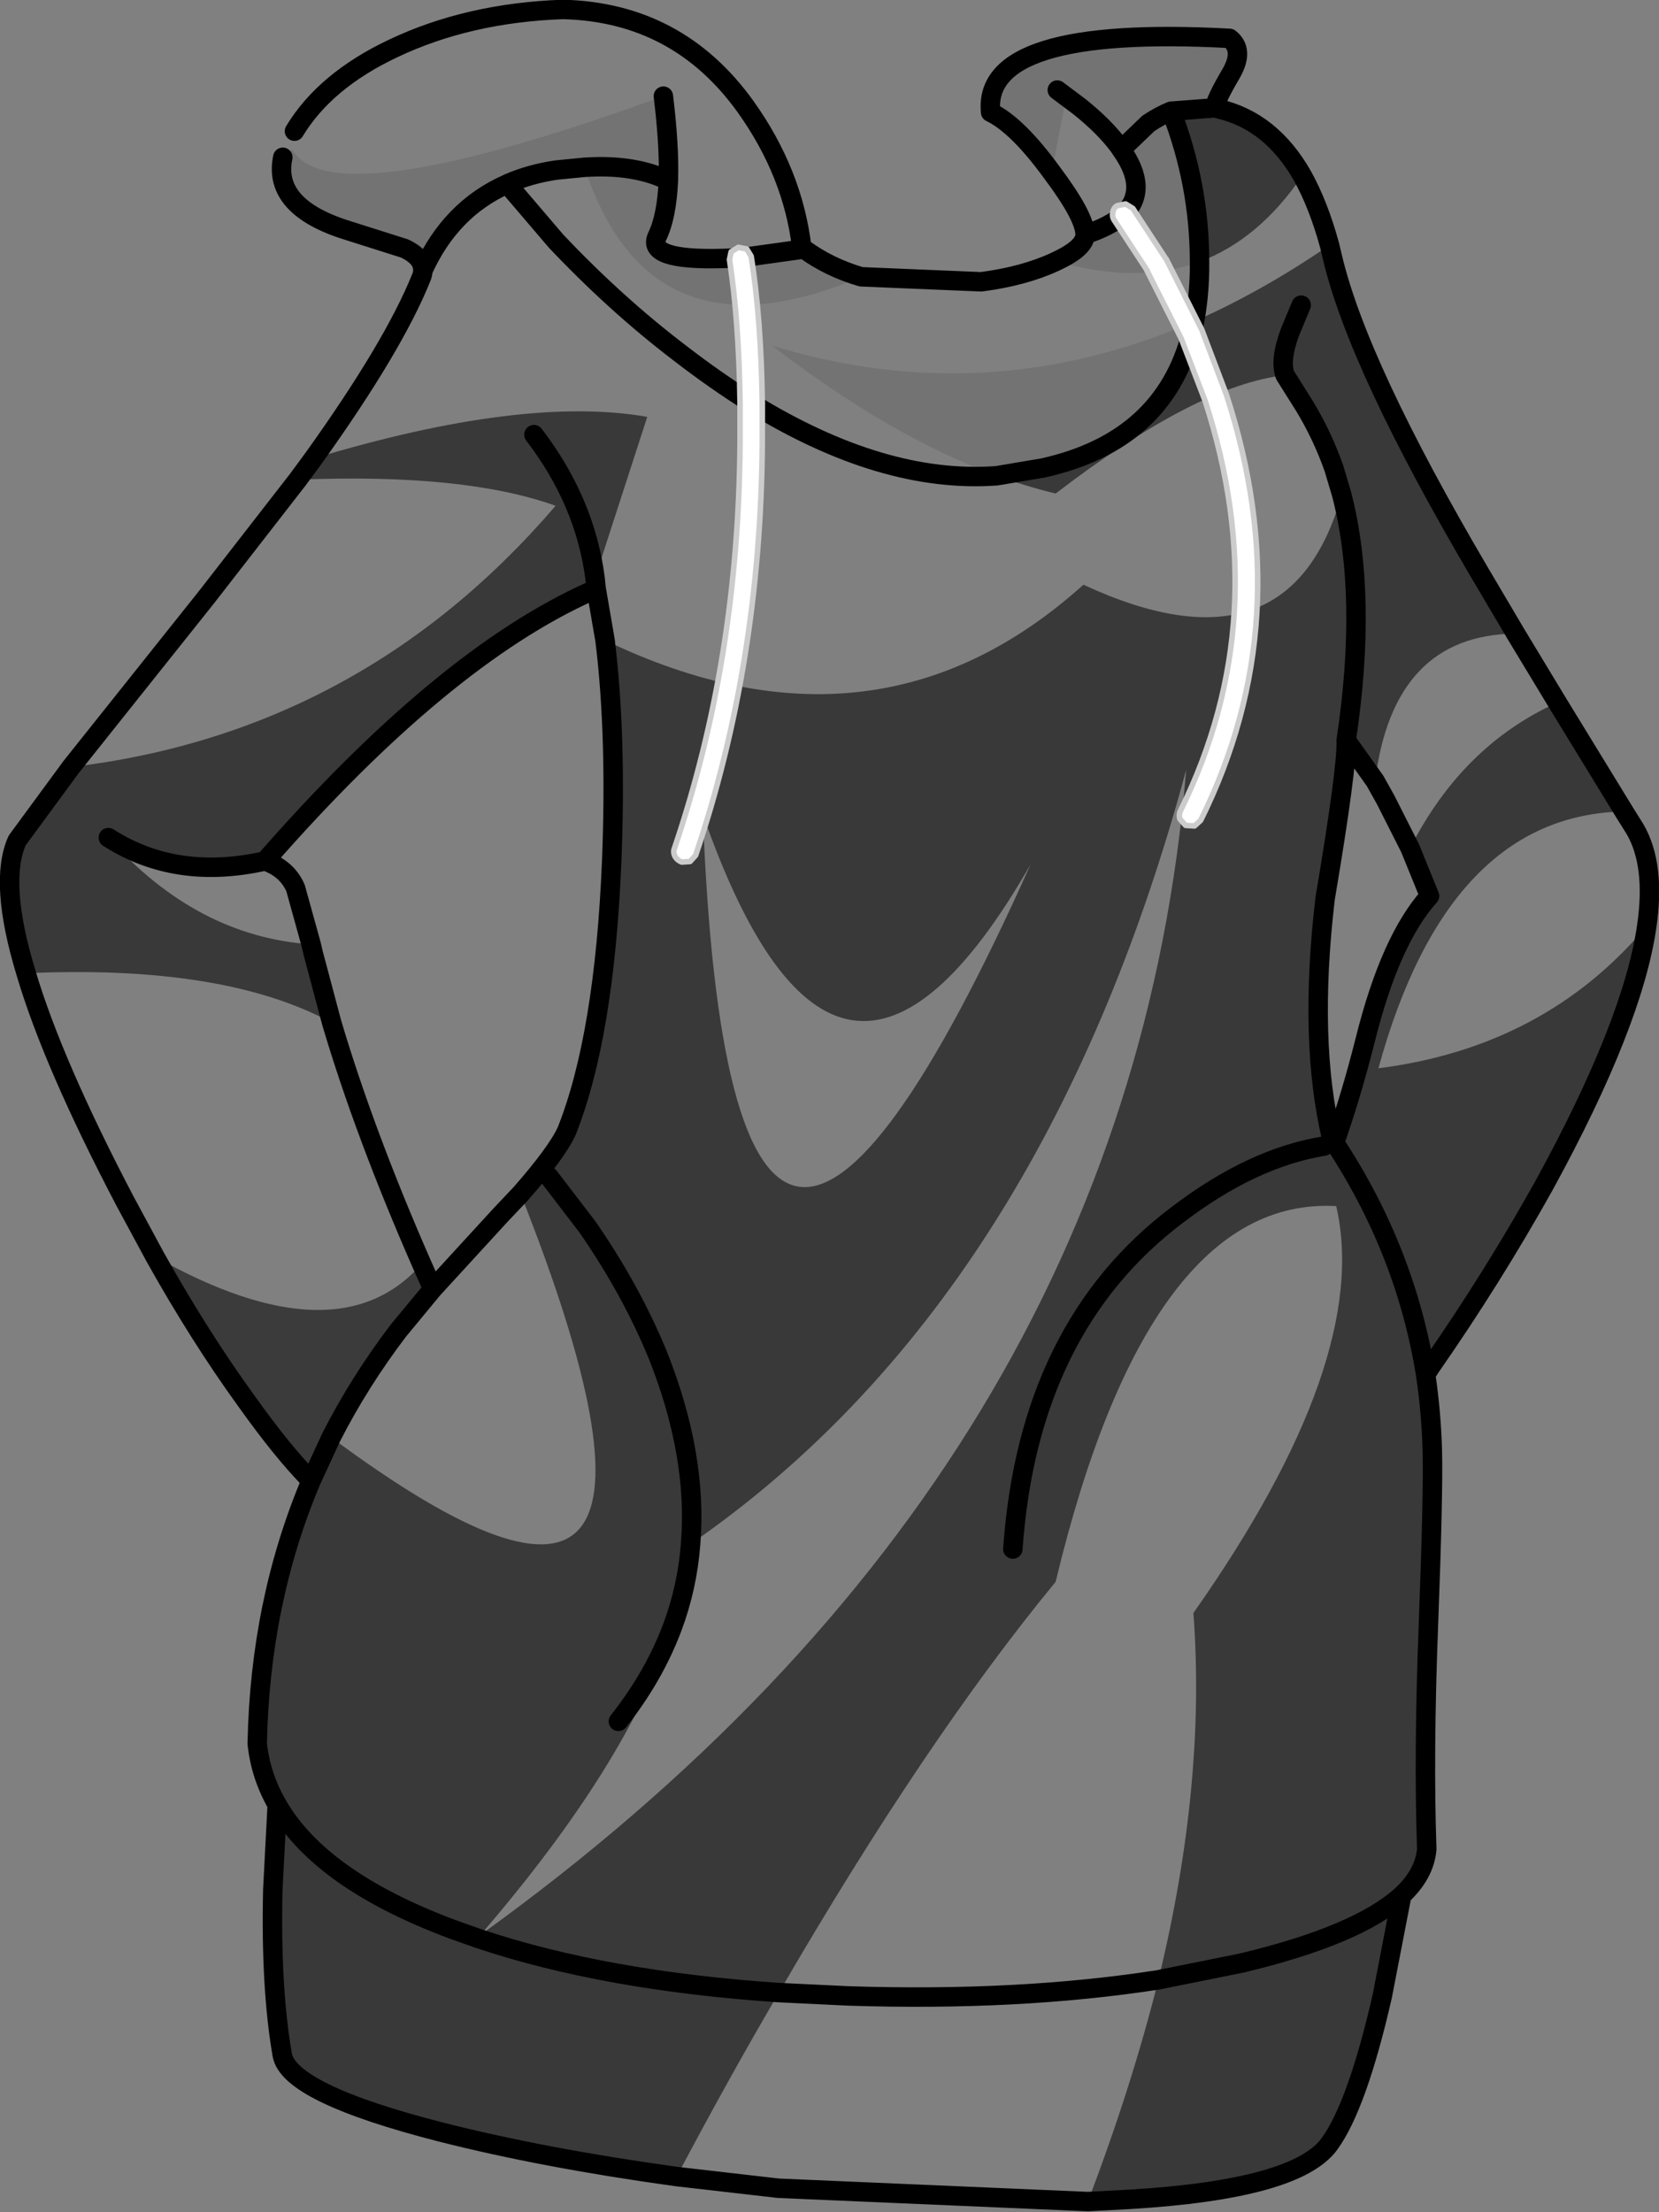 <?xml version="1.0" encoding="UTF-8" standalone="no"?>
<svg xmlns:xlink="http://www.w3.org/1999/xlink" height="199.0px" width="149.3px" xmlns="http://www.w3.org/2000/svg">
  <rect width="100%" height="100%" fill="#808080" stroke="none"/>
  <g transform="matrix(1.0, 0.0, 0.0, 1.0, 74.65, 99.5)">
    <path d="M-14.5 -83.25 Q-14.65 -80.0 -15.5 -78.25 -16.55 -76.05 -9.6 -76.25 L-8.05 -76.3 -2.3 -77.1 Q-0.05 -75.45 2.85 -74.6 -16.15 -66.5 -22.05 -84.45 -17.55 -84.75 -14.5 -83.25 -17.55 -84.75 -22.05 -84.45 L-24.6 -84.2 Q-26.95 -83.85 -28.9 -83.0 L-29.0 -82.95 Q-34.1 -80.7 -36.6 -75.15 -36.55 -76.35 -38.25 -77.15 L-43.3 -78.75 Q-50.15 -80.85 -49.2 -85.35 L-48.35 -86.05 Q-44.9 -79.95 -14.95 -90.85 -14.4 -86.35 -14.5 -83.25 M20.4 -76.0 Q23.0 -77.2 23.0 -78.4 25.3 -79.15 26.45 -80.2 28.8 -82.45 26.25 -86.05 L26.05 -86.35 Q24.75 -88.1 22.5 -89.9 L21.3 -90.8 20.0 -84.0 Q16.9 -88.25 14.5 -89.4 13.7 -97.25 36.0 -96.05 37.35 -95.0 36.15 -92.9 34.65 -90.35 34.7 -89.8 L30.8 -89.5 30.75 -89.5 Q29.75 -89.1 28.7 -88.4 L26.25 -86.05 28.7 -88.4 Q29.75 -89.1 30.75 -89.5 33.3 -82.9 33.3 -75.95 27.65 -73.9 20.4 -76.0 M20.5 -91.4 L21.3 -90.8 20.5 -91.4 M15.05 -56.7 Q5.35 -60.3 -5.15 -68.4 14.2 -62.5 32.85 -70.6 L32.55 -69.45 Q30.05 -59.8 19.2 -57.4 L15.05 -56.7" fill="#000000" fill-opacity="0.102" fill-rule="evenodd" stroke="none"/>
    <path d="M35.05 -89.7 Q39.75 -88.6 42.55 -83.7 38.65 -77.95 33.3 -75.95 33.3 -82.9 30.75 -89.5 L30.8 -89.5 34.7 -89.8 35.05 -89.7 M45.0 -77.45 L45.25 -76.4 Q47.55 -66.6 58.5 -48.0 L61.75 -42.5 Q50.75 -42.4 49.1 -29.25 L46.5 -32.9 Q46.6 -30.5 44.6 -18.65 43.1 -5.85 45.2 2.95 L45.45 3.3 Q46.95 -0.95 48.2 -5.9 50.45 -14.95 54.0 -18.9 L52.25 -23.2 Q56.95 -32.45 65.5 -36.3 L71.5 -26.5 Q55.65 -26.2 49.4 -3.4 64.4 -5.3 73.55 -16.2 72.3 -7.45 64.3 7.15 59.7 15.4 54.1 23.45 L53.65 24.15 Q54.15 27.5 54.25 30.95 54.35 34.8 53.9 46.65 53.45 58.25 53.75 66.85 53.55 69.1 51.5 71.0 L49.75 80.05 Q47.5 89.9 45.0 93.35 42.05 97.45 27.0 98.35 L23.25 98.55 Q27.2 88.2 29.6 78.6 33.9 60.95 32.75 45.6 48.8 22.8 45.6 9.0 28.7 8.05 20.35 42.8 8.65 57.0 -4.55 79.75 -20.2 78.7 -31.55 74.9 L-33.95 74.05 Q-45.85 69.6 -49.7 62.85 -51.2 60.25 -51.5 57.35 -51.25 44.6 -46.65 33.7 L-44.85 29.8 Q-8.4 56.85 -27.8 7.9 -24.55 4.2 -23.65 2.25 -20.25 -6.3 -19.6 -22.05 -19.15 -33.4 -20.2 -41.9 4.25 -30.15 22.85 -46.9 41.4 -38.3 46.1 -55.0 L45.4 -57.35 Q44.35 -60.35 42.7 -63.05 L41.0 -65.75 Q33.05 -64.85 20.35 -55.1 17.7 -55.75 15.05 -56.7 L19.2 -57.4 Q30.05 -59.8 32.55 -69.45 L32.85 -70.6 Q38.95 -73.3 45.0 -77.45 M-13.75 96.3 Q-25.7 94.65 -34.95 92.3 -48.65 88.8 -49.25 85.35 -50.3 79.3 -50.1 70.5 L-49.7 62.85 Q-45.85 69.6 -33.95 74.05 L-31.55 74.9 Q-20.2 78.7 -4.55 79.75 -9.1 87.5 -13.75 96.3 M-72.3 -11.95 Q-74.8 -20.15 -73.1 -23.9 L-68.25 -30.5 Q-42.15 -33.6 -24.65 -54.0 -32.85 -56.95 -47.85 -56.35 L-46.45 -58.25 Q-27.55 -63.95 -16.4 -62.0 L-21.1 -47.5 -21.5 -46.3 Q-34.8 -40.35 -50.8 -22.05 -58.8 -20.25 -64.9 -24.15 -56.95 -15.25 -46.65 -14.55 L-46.45 -13.7 -44.8 -7.5 Q-54.45 -12.75 -72.3 -11.95 M-26.6 -60.4 Q-22.0 -54.4 -21.1 -47.5 -22.0 -54.4 -26.6 -60.4 M42.45 -72.05 L41.45 -69.65 Q40.5 -67.1 41.0 -65.75 40.5 -67.1 41.45 -69.65 L42.45 -72.05 M16.5 39.85 Q17.9 19.85 31.35 9.75 38.05 4.65 44.5 3.6 38.05 4.65 31.35 9.75 17.9 19.85 16.5 39.85 M53.65 24.15 Q51.85 13.0 45.45 3.3 51.85 13.0 53.65 24.15 M46.5 -32.9 Q48.45 -45.9 46.1 -55.0 48.45 -45.9 46.5 -32.9 M-25.25 6.35 L-21.8 10.85 Q-17.85 16.55 -15.45 22.4 -11.85 31.45 -12.5 39.4 -11.85 31.45 -15.45 22.4 -17.85 16.55 -21.8 10.85 L-25.25 6.35 M51.5 71.0 Q47.55 74.6 37.05 77.1 L29.6 78.6 37.05 77.1 Q47.55 74.6 51.5 71.0 M-12.5 39.4 L-12.65 39.5 Q-12.95 43.05 -14.15 46.9 -18.05 59.05 -31.4 74.55 26.9 32.55 32.1 -30.25 19.2 17.5 -12.5 39.4 M-19.0 55.35 Q-15.8 51.3 -14.15 46.9 -15.8 51.3 -19.0 55.35 M-11.4 -26.25 Q-8.9 38.5 18.1 -21.75 0.75 8.55 -11.4 -26.25" fill="#000000" fill-opacity="0.553" fill-rule="evenodd" stroke="none"/>
    <path d="M-46.65 33.7 Q-49.15 31.2 -52.5 26.5 -56.7 20.7 -60.7 13.55 -44.25 22.8 -36.7 14.2 L-35.7 16.45 -38.8 20.2 Q-42.3 24.8 -44.85 29.8 L-46.65 33.7" fill="#000000" fill-opacity="0.541" fill-rule="evenodd" stroke="none"/>
    <path d="M2.85 -74.6 Q-0.05 -75.45 -2.3 -77.1 L-8.05 -76.3 -9.6 -76.25 Q-16.55 -76.05 -15.5 -78.25 -14.65 -80.0 -14.5 -83.25 -17.55 -84.75 -22.05 -84.45 L-24.6 -84.2 Q-26.95 -83.85 -28.9 -83.0 L-29.0 -82.95 Q-34.1 -80.7 -36.6 -75.15 -36.55 -76.35 -38.25 -77.15 L-43.3 -78.75 Q-50.15 -80.85 -49.2 -85.35 M2.85 -74.6 L13.65 -74.15 Q17.5 -74.65 20.3 -75.95 L20.4 -76.0 Q23.0 -77.2 23.0 -78.4 23.0 -80.0 20.0 -84.0 16.9 -88.25 14.5 -89.4 13.7 -97.25 36.0 -96.05 37.35 -95.0 36.15 -92.9 34.65 -90.35 34.7 -89.8 L35.05 -89.7 Q39.75 -88.6 42.55 -83.7 44.0 -81.1 45.0 -77.45 L45.25 -76.4 Q47.55 -66.6 58.5 -48.0 L61.75 -42.5 65.5 -36.3 71.5 -26.5 72.5 -24.9 Q74.35 -21.7 73.55 -16.2 72.3 -7.45 64.3 7.15 59.7 15.4 54.1 23.45 L53.65 24.15 Q54.15 27.5 54.25 30.95 54.35 34.8 53.9 46.65 53.45 58.25 53.75 66.85 53.55 69.1 51.5 71.0 L49.75 80.05 Q47.5 89.9 45.0 93.35 42.05 97.45 27.0 98.35 L23.25 98.55 -4.6 97.35 -13.75 96.3 Q-25.7 94.65 -34.95 92.3 -48.65 88.8 -49.25 85.35 -50.3 79.3 -50.1 70.5 L-49.7 62.85 Q-51.2 60.25 -51.5 57.35 -51.25 44.6 -46.65 33.7 -49.15 31.2 -52.5 26.5 -56.7 20.7 -60.7 13.55 L-63.4 8.55 Q-69.9 -3.85 -72.3 -11.95 -74.8 -20.15 -73.1 -23.9 L-68.25 -30.5 -56.05 -45.8 -47.85 -56.35 -46.45 -58.25 Q-39.25 -68.3 -36.75 -74.5 -36.6 -74.85 -36.6 -75.15 M-14.95 -90.85 Q-14.4 -86.35 -14.5 -83.25 M-48.15 -87.7 Q-45.4 -92.25 -39.25 -95.15 -32.5 -98.35 -24.0 -98.65 -13.65 -98.4 -7.55 -89.9 -3.3 -83.95 -2.5 -77.25 L-2.35 -77.15 -2.3 -77.1 M23.0 -78.4 Q25.3 -79.15 26.45 -80.2 28.8 -82.45 26.25 -86.05 L26.05 -86.35 Q24.75 -88.1 22.5 -89.9 L21.3 -90.8 20.5 -91.4 M15.05 -56.7 Q4.8 -55.95 -7.05 -63.25 -10.25 -65.25 -13.55 -67.8 -19.25 -72.15 -24.6 -77.8 L-29.0 -82.95 M-21.1 -47.5 L-21.0 -46.55 -20.2 -41.9 Q-19.15 -33.4 -19.6 -22.05 -20.25 -6.3 -23.65 2.25 -24.55 4.2 -27.8 7.9 L-29.6 9.8 -35.7 16.45 -38.8 20.2 Q-42.3 24.8 -44.85 29.8 L-46.65 33.7 M46.1 -55.0 L45.4 -57.35 Q44.35 -60.35 42.7 -63.05 L41.0 -65.75 Q40.5 -67.1 41.45 -69.65 L42.45 -72.05 M32.85 -70.6 Q33.25 -72.7 33.3 -75.15 L33.3 -75.95 Q33.3 -82.9 30.75 -89.5 L30.8 -89.5 34.7 -89.8 35.05 -89.7 M-21.0 -46.55 L-21.5 -46.3 Q-34.8 -40.35 -50.8 -22.05 -48.8 -21.35 -48.05 -19.6 L-46.65 -14.55 -46.45 -13.7 -44.8 -7.5 Q-41.85 2.45 -36.7 14.2 L-35.7 16.45 M-21.1 -47.5 Q-22.0 -54.4 -26.6 -60.4 M15.05 -56.7 L19.2 -57.4 Q30.05 -59.8 32.55 -69.45 L32.85 -70.6 M30.75 -89.5 Q29.75 -89.1 28.7 -88.4 L26.25 -86.05 M52.25 -23.2 L50.05 -27.55 49.1 -29.25 46.5 -32.9 Q46.6 -30.5 44.6 -18.65 43.1 -5.85 45.2 2.95 L45.45 3.3 Q46.95 -0.95 48.2 -5.9 50.45 -14.95 54.0 -18.9 L52.25 -23.2 M46.1 -55.0 Q48.45 -45.9 46.5 -32.9 M45.45 3.3 Q51.85 13.0 53.65 24.15 M44.5 3.6 Q38.05 4.65 31.35 9.75 17.9 19.85 16.5 39.85 M-4.55 79.75 L1.7 80.05 Q17.05 80.55 29.6 78.6 L37.05 77.1 Q47.55 74.6 51.5 71.0 M-12.5 39.4 Q-11.85 31.45 -15.45 22.4 -17.85 16.55 -21.8 10.85 L-25.25 6.35 M-4.55 79.75 Q-20.2 78.7 -31.55 74.9 L-33.95 74.05 Q-45.85 69.6 -49.7 62.85 M-14.15 46.9 Q-12.8 43.3 -12.5 39.4 M-14.15 46.9 Q-15.8 51.3 -19.0 55.35 M-64.9 -24.15 Q-58.8 -20.25 -50.8 -22.05" fill="none" stroke="#000000" stroke-linecap="round" stroke-linejoin="round" stroke-width="1.75"/>
    <path d="M-8.05 -63.2 L-8.05 -63.25 Q-8.15 -70.6 -9.0 -76.15 L-8.85 -76.85 -8.2 -77.25 -7.45 -77.1 -7.05 -76.45 Q-6.15 -70.8 -6.05 -63.25 L-6.05 -59.6 Q-6.2 -39.8 -12.05 -22.55 L-12.55 -22.0 -13.3 -21.95 Q-13.7 -22.1 -13.9 -22.45 -14.1 -22.85 -13.95 -23.2 -8.2 -40.1 -8.05 -59.6 L-8.05 -63.2 M30.25 -76.25 L30.3 -76.2 33.5 -69.85 35.7 -64.05 Q42.35 -43.7 33.4 -25.7 L32.85 -25.2 32.05 -25.25 31.55 -25.8 Q31.4 -26.2 31.6 -26.6 40.15 -43.9 33.8 -63.45 L31.65 -69.05 28.55 -75.2 28.6 -75.15 25.65 -79.65 Q25.4 -80.0 25.5 -80.4 25.55 -80.8 25.9 -81.0 L26.65 -81.15 27.3 -80.75 30.25 -76.25" fill="#ffffff" fill-rule="evenodd" stroke="none"/>
    <path d="M30.25 -76.25 L27.3 -80.75 26.65 -81.15 25.9 -81.0 Q25.55 -80.8 25.5 -80.4 25.4 -80.0 25.65 -79.65 L28.6 -75.15 28.55 -75.2 31.65 -69.05 33.8 -63.45 Q40.15 -43.9 31.6 -26.6 31.4 -26.2 31.55 -25.8 L32.05 -25.25 32.85 -25.2 33.4 -25.7 Q42.35 -43.7 35.7 -64.05 L33.5 -69.85 30.3 -76.2 30.25 -76.25 M-8.05 -63.2 L-8.05 -59.6 Q-8.2 -40.1 -13.95 -23.2 -14.1 -22.85 -13.9 -22.45 -13.7 -22.1 -13.3 -21.95 L-12.55 -22.0 -12.05 -22.55 Q-6.2 -39.8 -6.05 -59.6 L-6.05 -63.25 Q-6.15 -70.8 -7.05 -76.45 L-7.45 -77.1 -8.2 -77.25 -8.85 -76.85 -9.0 -76.15 Q-8.15 -70.6 -8.05 -63.25 L-8.05 -63.2" fill="none" stroke="#cccccc" stroke-linecap="round" stroke-linejoin="round" stroke-width="0.5"/>
  </g>
</svg>
